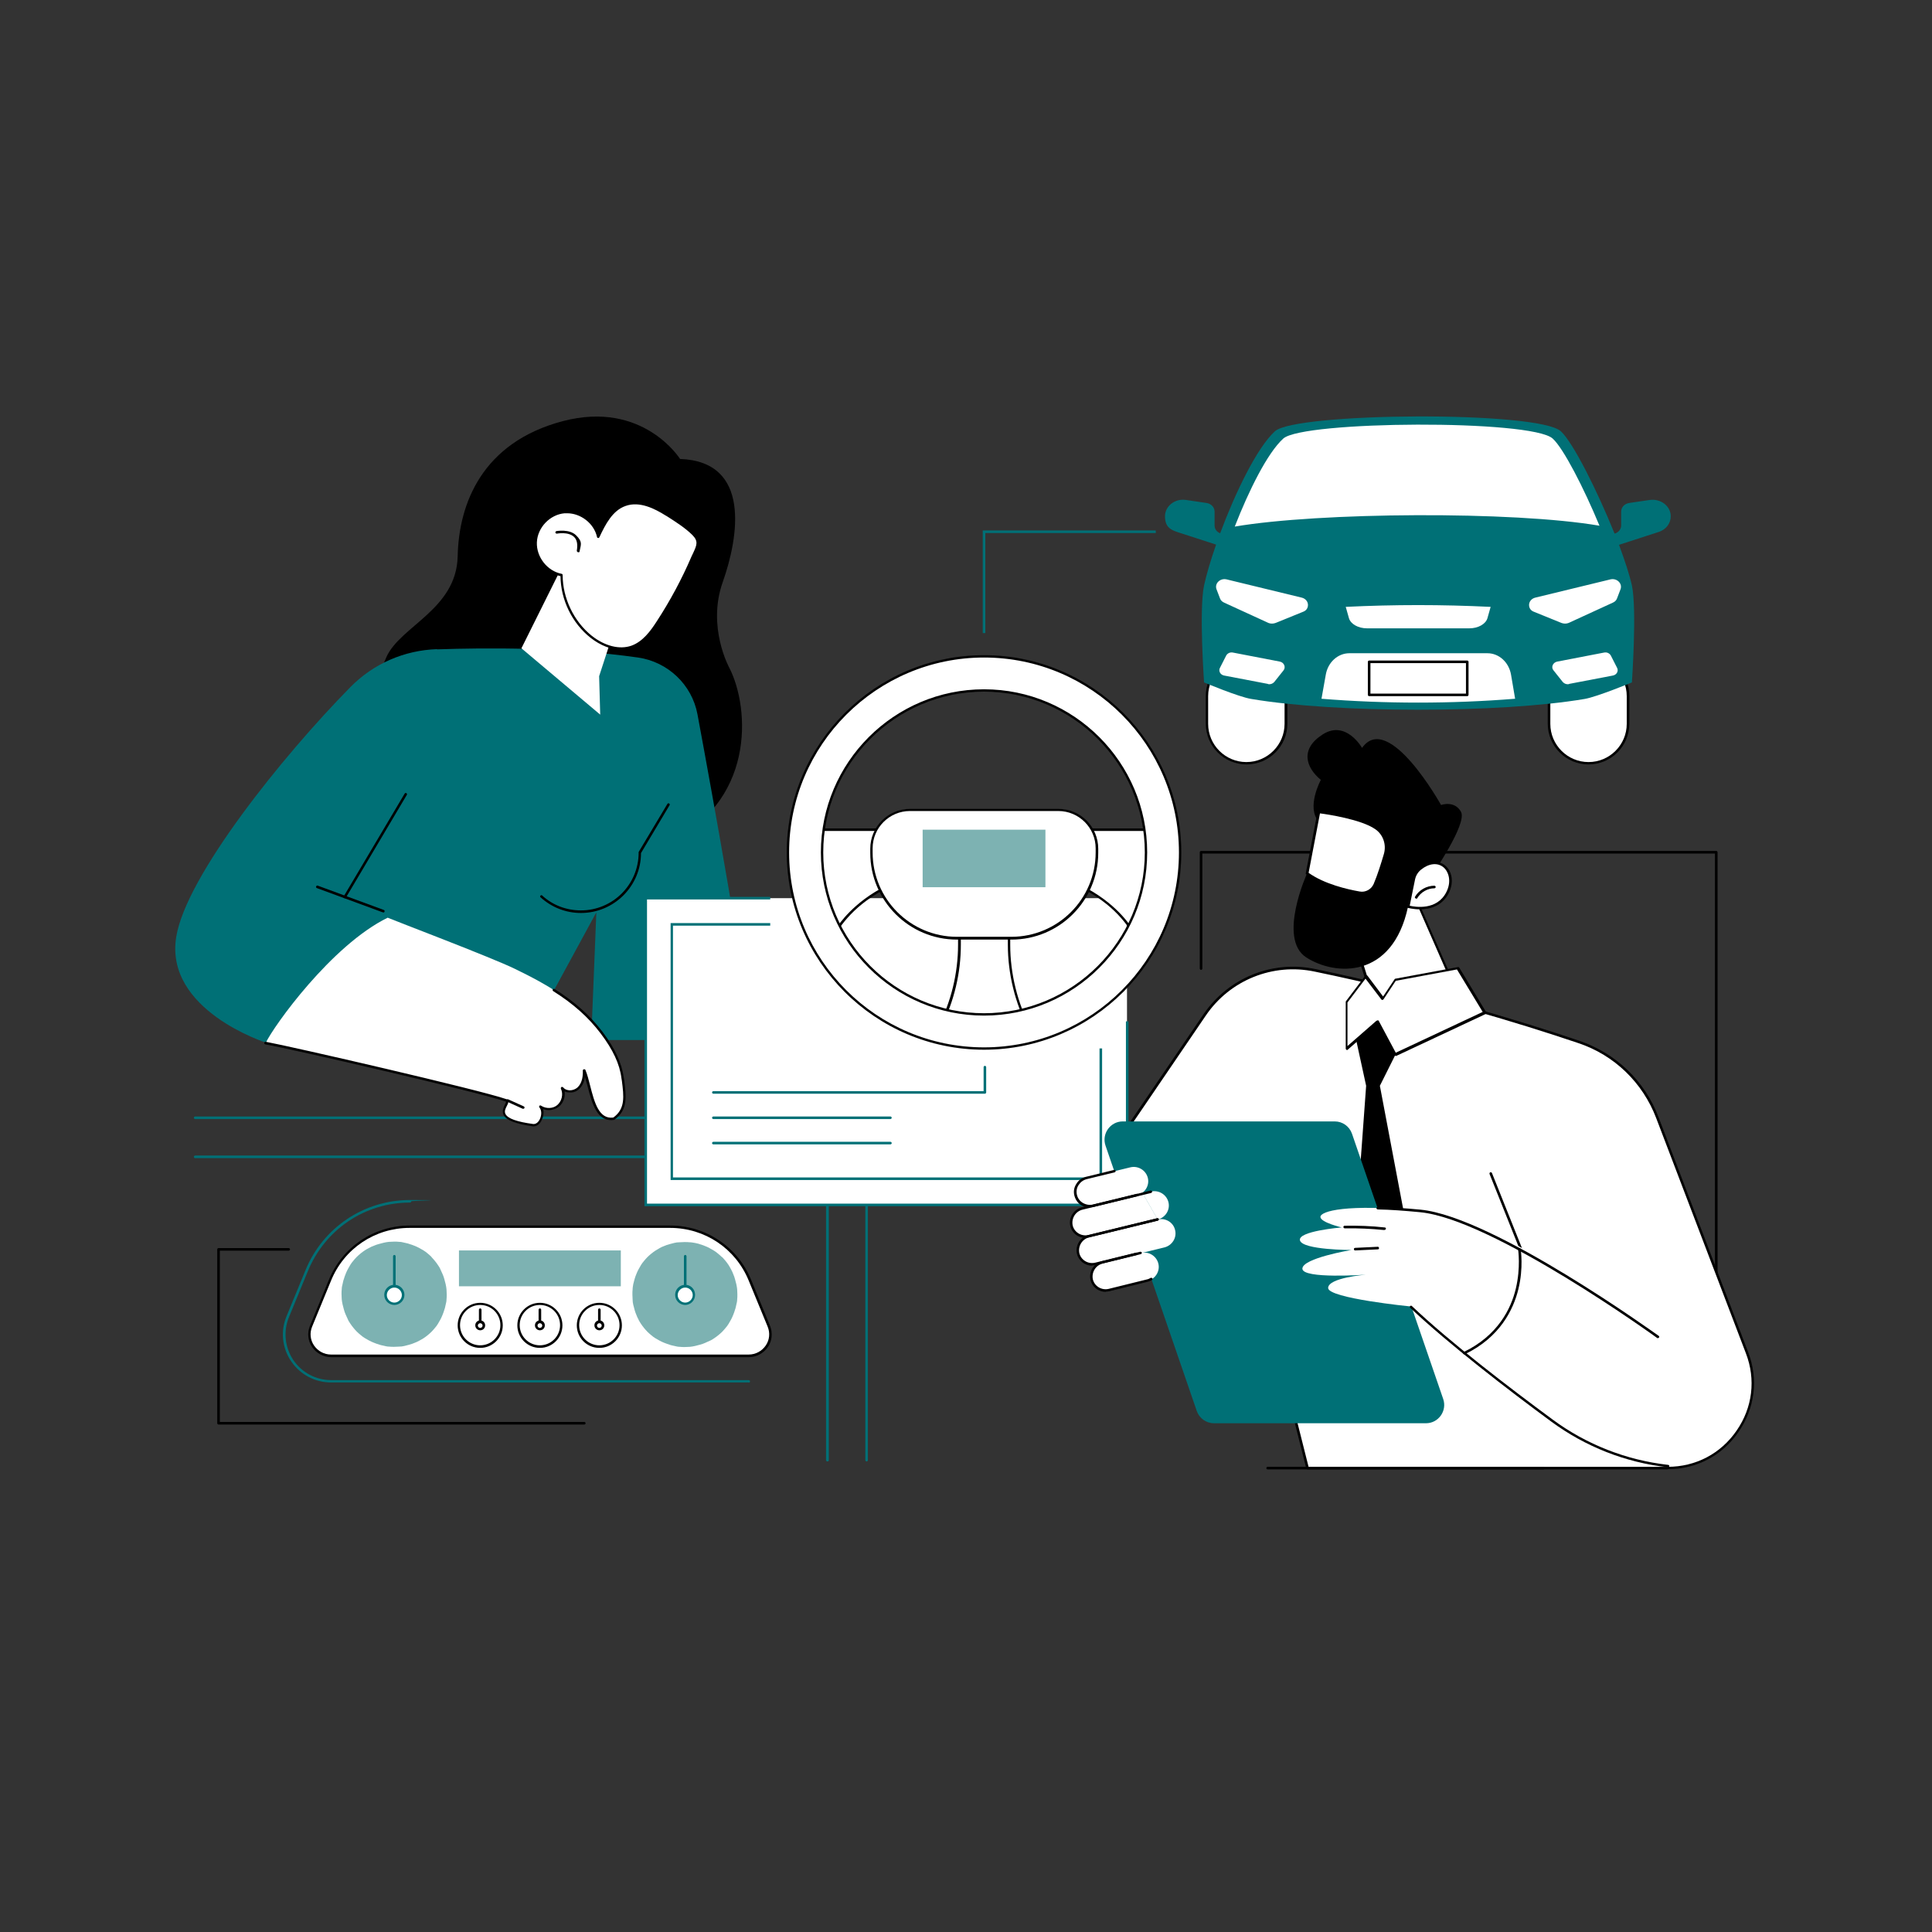 <?xml version="1.0" encoding="UTF-8"?>
<svg id="Calque_1" xmlns="http://www.w3.org/2000/svg" xmlns:xlink="http://www.w3.org/1999/xlink" version="1.1" viewBox="0 0 900 900">
  <rect x="0" y="0" width="900" height="900" fill="#333333" stroke="none"/>
  <!-- Generator: Adobe Illustrator 29.2.1, SVG Export Plug-In . SVG Version: 2.1.0 Build 116)  -->
  <defs>
    <style>
      .st0 {
        fill: none;
      }

      .st1 {
        fill: #fff;
      }

      .st2 {
        fill: #007076;
      }

      .st3 {
        fill: #7db2b2;
      }

      .st4 {
        clip-path: url(#clippath);
      }
    </style>
    <clipPath id="clippath">
      <rect class="st0" x="589.3" y="682.7" width="130.7" height="1.9"/>
    </clipPath>
  </defs>
  <path class="st1" d="M580.7,355.6h0c-10.2,0-18.4-8.2-18.4-18.4v-12.9c0-10.2,8.2-18.4,18.4-18.4h0c10.2,0,18.4,8.2,18.4,18.4v12.9c0,10.2-8.2,18.4-18.4,18.4Z"/>
  <path d="M580.7,356.1h0c-10.5,0-19-8.5-19-19v-12.9c0-10.5,8.5-19,19-19s19,8.5,19,19v12.9c0,10.5-8.5,19-19,19ZM580.7,306.5c-9.9,0-17.9,8-17.9,17.8v12.9c0,9.8,8,17.8,17.8,17.8h0c9.8,0,17.8-8,17.8-17.8v-12.9c0-9.8-8-17.8-17.8-17.8Z"/>
  <path class="st1" d="M740,355.6h0c-10.2,0-18.4-8.2-18.4-18.4v-12.9c0-10.2,8.2-18.4,18.4-18.4h0c10.2,0,18.4,8.2,18.4,18.4v12.9c0,10.2-8.2,18.4-18.4,18.4Z"/>
  <path d="M740,356.1h0c-10.5,0-19-8.5-19-19v-12.9c0-10.5,8.5-19,19-19s19,8.5,19,19v12.9c0,10.5-8.5,19-19,19ZM740,306.5c-9.9,0-17.8,8-17.8,17.8v12.9c0,9.8,8,17.8,17.8,17.8h0c9.8,0,17.8-8,17.8-17.8v-12.9c0-9.8-8-17.8-17.8-17.8Z"/>
  <path class="st2" d="M768.5,232.9l-9.5,1.4c-2.2.3-3.8,2-3.8,4v6.5c0,1.6-1.1,3.1-2.8,3.7h-.3c-8-19.8-19.3-42.4-25-47.6-10.5-9.6-123.6-8.8-133.2,0-8.4,7.7-18.5,28.7-25.5,47.5-1.6-.6-2.6-2-2.6-3.6v-6.5c0-2-1.6-3.7-3.8-4l-9.5-1.4c-5.2-.8-9.8,2.9-9.8,7.6s2.3,6.2,5.6,7.3l18.2,5.9c-2.5,7.2-4.5,13.9-5.6,19-2.4,11.1,0,45.2,0,45.2,0,0,16.2,6.8,22,7.7,39.6,6.7,115.7,6.7,155.3,0,5.8-1,22-7.7,22-7.7,0,0,2.4-34.1,0-45.2-1.1-4.9-3.3-11.6-6-18.9l18.5-6c3.4-1.1,5.6-4,5.6-7.3,0-4.7-4.6-8.3-9.8-7.6Z"/>
  <path class="st1" d="M745.1,244.9c-7.3-17.6-16.8-36.1-21.8-40.6-9.9-9-116.4-8.3-125.5,0-7.4,6.7-16.1,24.3-22.6,41,39.2-6.7,129.7-7.3,169.9-.4Z"/>
  <path class="st1" d="M615.5,325.5c29.8,2.4,60.5,2.4,90.3,0l-1.9-11.2c-1-5.8-5.6-10-11-10h-64.3c-5.4,0-10,4.2-11,10l-2,11.2Z"/>
  <path class="st1" d="M637.8,308.4h45.7v15.4h-45.7v-15.4Z"/>
  <path d="M683.5,324.3h-45.7c-.3,0-.6-.3-.6-.6v-15.4c0-.3.3-.6.6-.6h45.7c.3,0,.6.3.6.6v15.4c0,.3-.3.6-.6.6ZM638.4,323.1h44.5v-14.2h-44.5v14.2Z"/>
  <path class="st1" d="M694.3,282.7c-22.7-1.1-44.7-1.1-67.4,0l1.5,5.3c.8,2.7,4.3,4.7,8.4,4.7h47.7c4.1,0,7.6-2,8.4-4.7l1.5-5.3Z"/>
  <path class="st1" d="M590.7,318.6l-20.4-3.9c-1.8-.3-2.8-2.1-2-3.6l2.9-5.7c.6-1.1,1.9-1.7,3.2-1.4l21.8,4.2c2,.4,2.9,2.6,1.7,4.1l-4.3,5.4c-.7.8-1.8,1.2-2.9,1Z"/>
  <path class="st1" d="M607,285l-12.8,5.2c-1.1.4-2.3.4-3.3,0l-20.7-9.5c-.9-.4-1.6-1.1-1.9-2l-1.6-4.2c-1-2.7,1.7-5.3,4.7-4.6l35,8.5c1.7.4,2.9,1.8,2.9,3.4s-.9,2.7-2.3,3.2Z"/>
  <path class="st1" d="M730.9,318.6l20.4-3.9c1.8-.3,2.8-2.1,2-3.6l-2.9-5.7c-.6-1.1-1.9-1.7-3.2-1.4l-21.8,4.2c-2,.4-3,2.6-1.7,4.1l4.3,5.4c.7.8,1.8,1.2,2.9,1Z"/>
  <path class="st1" d="M714.6,285l12.8,5.2c1.1.4,2.3.4,3.3,0l20.7-9.5c.9-.4,1.6-1.1,1.9-2l1.6-4.2c1-2.7-1.7-5.3-4.7-4.6l-35,8.5c-1.7.4-2.9,1.8-2.9,3.4s.9,2.7,2.3,3.2Z"/>
  <path class="st2" d="M348.8,644h-194.6c-7.5,0-14.4-3.7-18.6-9.9-4.2-6.2-5-14.1-2.1-21l8.8-21.4c8.1-19.8,27.2-32.7,48.7-32.7s.6.3.6.6-.3.6-.6.6c-21,0-39.6,12.5-47.6,32l-8.8,21.4c-2.7,6.6-1.9,14,2,19.9,4,5.9,10.6,9.4,17.6,9.4h194.6c.3,0,.6.3.6.6s-.3.6-.6.6Z"/>
  <path class="st1" d="M358.1,617.8l-8.8-21.4c-6.2-15.1-20.9-25-37.2-25h-121.3c-16.3,0-31,9.9-37.2,25l-8.8,21.4c-2.7,6.6,2.1,13.8,9.3,13.8h194.6c7.1,0,12-7.2,9.3-13.8Z"/>
  <path d="M348.8,632.2h-194.6c-3.5,0-6.8-1.8-8.8-4.7s-2.4-6.7-1-9.9l8.8-21.4c6.3-15.4,21.1-25.3,37.7-25.3h121.3c16.6,0,31.4,9.9,37.7,25.3l8.8,21.4c1.3,3.3,1,7-1,9.9s-5.3,4.7-8.8,4.7ZM190.8,572c-16.1,0-30.5,9.6-36.6,24.6l-8.8,21.4c-1.2,2.9-.9,6.2.9,8.8,1.8,2.6,4.7,4.2,7.9,4.2h194.6c3.2,0,6.1-1.6,7.9-4.2,1.8-2.6,2.1-5.9.9-8.8l-8.8-21.4c-6.1-15-20.5-24.6-36.6-24.6h-121.3Z"/>
  <path class="st3" d="M336.4,585.6c.6.6,1.1,1.2,1.6,1.8.5.6,1,1.3,1.4,1.9.4.7.8,1.3,1.2,2.1.4.7.7,1.4,1,2.2.3.7.6,1.5.8,2.3.2.8.4,1.5.6,2.3.2.8.3,1.6.4,2.4,0,.8.1,1.6.1,2.4s0,1.6-.1,2.4c0,.8-.2,1.6-.4,2.4-.2.8-.3,1.6-.6,2.3-.2.8-.5,1.5-.8,2.3-.3.7-.6,1.5-1,2.2-.4.7-.8,1.4-1.2,2.1s-.9,1.3-1.4,1.9c-.5.6-1,1.2-1.6,1.8s-1.2,1.1-1.8,1.6c-.6.5-1.3,1-1.9,1.4s-1.3.9-2.1,1.2-1.4.7-2.2,1c-.7.3-1.5.6-2.3.8-.8.2-1.5.4-2.3.6-.8.2-1.6.3-2.4.4-.8,0-1.6.1-2.4.1s-1.6,0-2.4-.1c-.8,0-1.6-.2-2.4-.4s-1.6-.3-2.3-.6c-.8-.2-1.5-.5-2.3-.8-.7-.3-1.5-.6-2.2-1-.7-.4-1.4-.8-2.1-1.2-.7-.4-1.3-.9-1.9-1.4-.6-.5-1.2-1-1.8-1.6s-1.1-1.2-1.6-1.8c-.5-.6-1-1.3-1.4-1.9-.4-.7-.9-1.3-1.2-2.1-.4-.7-.7-1.4-1-2.2-.3-.7-.6-1.5-.8-2.3-.2-.8-.4-1.5-.6-2.3-.2-.8-.3-1.6-.3-2.4,0-.8-.1-1.6-.1-2.4s0-1.6.1-2.4c0-.8.2-1.6.3-2.4.2-.8.4-1.6.6-2.3.2-.8.5-1.5.8-2.3.3-.7.6-1.5,1-2.2s.8-1.4,1.2-2.1c.4-.7.9-1.3,1.4-1.9.5-.6,1-1.2,1.6-1.8s1.2-1.1,1.8-1.6c.6-.5,1.3-1,1.9-1.4.7-.4,1.3-.8,2-1.2.7-.4,1.4-.7,2.2-1,.7-.3,1.5-.6,2.3-.8.8-.2,1.5-.4,2.3-.6s1.6-.3,2.4-.3c.8,0,1.6-.1,2.4-.1s1.6,0,2.4.1c.8,0,1.6.2,2.4.3.8.2,1.6.3,2.3.6.8.2,1.5.5,2.3.8s1.5.6,2.2,1c.7.4,1.4.8,2.1,1.2.7.4,1.3.9,1.9,1.4.6.5,1.2,1,1.8,1.6Z"/>
  <path class="st2" d="M319.2,603.5c-.3,0-.6-.3-.6-.6v-17.7c0-.3.3-.6.6-.6s.6.3.6.6v17.7c0,.3-.3.6-.6.6Z"/>
  <path class="st1" d="M322.1,600.4c.4.4.7.8.9,1.3.2.5.3,1,.3,1.5s-.1,1.1-.3,1.5c-.2.5-.5.9-.9,1.3-.4.4-.8.7-1.3.9-.5.2-1,.3-1.6.3s-1.1-.1-1.5-.3c-.5-.2-.9-.5-1.3-.9-.4-.4-.7-.8-.9-1.3-.2-.5-.3-1-.3-1.5s.1-1.1.3-1.5c.2-.5.5-.9.9-1.3.4-.4.8-.7,1.3-.9s1-.3,1.5-.3,1.1.1,1.6.3.9.5,1.3.9Z"/>
  <path class="st2" d="M319.2,607.9c-2.6,0-4.7-2.1-4.7-4.7s2.1-4.7,4.7-4.7,4.6,2.1,4.6,4.7-2.1,4.7-4.6,4.7ZM319.2,599.8c-1.9,0-3.5,1.6-3.5,3.5s1.6,3.5,3.5,3.5,3.5-1.6,3.5-3.5-1.6-3.5-3.5-3.5Z"/>
  <path class="st3" d="M201,585.6c.6.6,1.1,1.2,1.6,1.8.5.6,1,1.3,1.4,1.9s.9,1.3,1.2,2.1.7,1.4,1,2.2c.3.7.6,1.5.8,2.3.2.8.4,1.5.6,2.3.2.8.3,1.6.4,2.4,0,.8.1,1.6.1,2.4s0,1.6-.1,2.4c0,.8-.2,1.6-.4,2.4-.2.8-.3,1.6-.6,2.3-.2.8-.5,1.5-.8,2.3-.3.7-.6,1.5-1,2.2s-.8,1.4-1.2,2.1c-.4.7-.9,1.3-1.4,1.9-.5.6-1,1.2-1.6,1.8s-1.2,1.1-1.8,1.6-1.3,1-1.9,1.4c-.7.4-1.3.8-2.1,1.2-.7.4-1.4.7-2.2,1-.7.3-1.5.6-2.3.8-.8.2-1.5.4-2.3.6s-1.6.3-2.4.3c-.8,0-1.6.1-2.4.1s-1.6,0-2.4-.1c-.8,0-1.6-.2-2.4-.4-.8-.2-1.6-.3-2.3-.6-.8-.2-1.5-.5-2.3-.8-.7-.3-1.5-.6-2.2-1-.7-.4-1.4-.8-2.1-1.2s-1.3-.9-1.9-1.4c-.6-.5-1.2-1-1.8-1.6s-1.1-1.2-1.6-1.8c-.5-.6-1-1.3-1.4-1.9s-.9-1.3-1.2-2.1-.7-1.4-1-2.2c-.3-.7-.6-1.5-.8-2.3-.2-.8-.4-1.5-.6-2.3-.2-.8-.3-1.6-.4-2.4,0-.8-.1-1.6-.1-2.4s0-1.6.1-2.4c0-.8.2-1.6.4-2.4.2-.8.3-1.6.6-2.3.2-.8.5-1.5.8-2.3.3-.7.6-1.5,1-2.2s.8-1.4,1.2-2.1.9-1.3,1.4-1.9c.5-.6,1-1.2,1.6-1.8s1.2-1.1,1.8-1.6c.6-.5,1.3-1,1.9-1.4s1.3-.8,2.1-1.2c.7-.4,1.4-.7,2.2-1,.7-.3,1.5-.6,2.3-.8.8-.2,1.5-.4,2.3-.6.8-.2,1.6-.3,2.4-.4.8,0,1.6-.1,2.4-.1s1.6,0,2.4.1c.8,0,1.6.2,2.4.4.8.2,1.6.3,2.3.6.8.2,1.5.5,2.3.8.7.3,1.5.6,2.2,1s1.4.8,2.1,1.2c.7.4,1.3.9,1.9,1.4.6.5,1.2,1,1.8,1.6Z"/>
  <path class="st2" d="M183.7,603.5c-.3,0-.6-.3-.6-.6v-17.7c0-.3.3-.6.6-.6s.6.3.6.6v17.7c0,.3-.3.6-.6.6Z"/>
  <path class="st1" d="M187.5,601.8c.2.5.3,1,.3,1.5s0,1.1-.3,1.5c-.2.5-.5.9-.9,1.3-.4.4-.8.7-1.3.9-.5.2-1,.3-1.6.3s-1.1-.1-1.5-.3-.9-.5-1.3-.9c-.4-.4-.7-.8-.9-1.3-.2-.5-.3-1-.3-1.5s.1-1.1.3-1.5c.2-.5.5-.9.9-1.3.4-.4.8-.7,1.3-.9s1-.3,1.5-.3,1.1.1,1.6.3c.5.2.9.5,1.3.9.4.4.7.8.9,1.3Z"/>
  <path class="st2" d="M183.7,607.9c-2.6,0-4.7-2.1-4.7-4.7s2.1-4.7,4.7-4.7,4.7,2.1,4.7,4.7-2.1,4.7-4.7,4.7ZM183.7,599.8c-1.9,0-3.5,1.6-3.5,3.5s1.6,3.5,3.5,3.5,3.5-1.6,3.5-3.5-1.6-3.5-3.5-3.5Z"/>
  <path class="st1" d="M282.1,607.8c.6.2,1.2.4,1.8.7.6.3,1.1.7,1.6,1.1.5.4,1,.9,1.4,1.4.4.5.8,1,1.1,1.6.3.6.6,1.2.8,1.8.2.6.3,1.3.4,1.9s0,1.3,0,1.9-.2,1.3-.4,1.9c-.2.6-.4,1.2-.7,1.8-.3.6-.7,1.1-1.1,1.6-.4.5-.9,1-1.4,1.4-.5.4-1,.8-1.6,1.1-.6.3-1.2.6-1.8.8-.6.2-1.3.3-1.9.4s-1.3,0-1.9,0-1.3-.2-1.9-.4c-.6-.2-1.2-.4-1.8-.7-.6-.3-1.1-.7-1.6-1.1-.5-.4-1-.9-1.4-1.4-.4-.5-.8-1-1.1-1.6-.3-.6-.6-1.2-.7-1.8-.2-.6-.3-1.3-.4-1.9,0-.7,0-1.3,0-1.9,0-.7.2-1.3.4-1.9.2-.6.4-1.2.8-1.8.3-.6.7-1.1,1.1-1.6.4-.5.9-1,1.4-1.4.5-.4,1-.8,1.6-1.1.6-.3,1.2-.6,1.8-.8.6-.2,1.3-.3,1.9-.4s1.3,0,1.9,0,1.3.2,1.9.4Z"/>
  <path d="M279.2,627.9c-5.8,0-10.5-4.7-10.5-10.5s4.7-10.5,10.5-10.5,10.5,4.7,10.5,10.5c0,5.8-4.7,10.5-10.5,10.5ZM279.2,607.9c-5.2,0-9.4,4.2-9.4,9.4s4.2,9.4,9.4,9.4,9.4-4.2,9.4-9.4-4.2-9.4-9.4-9.4Z"/>
  <path d="M279.2,617.9c-.3,0-.6-.3-.6-.6v-7.2c0-.3.3-.6.6-.6s.6.3.6.6v7.2c0,.3-.3.6-.6.6Z"/>
  <path class="st1" d="M280.9,617.5c0,.9-.8,1.7-1.7,1.7s-1.7-.8-1.7-1.7.8-1.7,1.7-1.7c.9,0,1.7.8,1.7,1.7Z"/>
  <path d="M279.2,619.7c-1.2,0-2.3-1-2.3-2.3s1-2.3,2.3-2.3,2.3,1,2.3,2.3-1,2.3-2.3,2.3ZM279.2,616.4c-.6,0-1.1.5-1.1,1.1s.5,1.1,1.1,1.1,1.1-.5,1.1-1.1-.5-1.1-1.1-1.1Z"/>
  <path class="st1" d="M225.3,607.5c.6.1,1.3.3,1.9.5.6.2,1.2.5,1.8.9s1.1.7,1.6,1.2c.5.4.9.9,1.3,1.5.4.5.7,1.1,1,1.7s.5,1.2.6,1.8c.2.6.2,1.3.3,1.9,0,.7,0,1.3-.1,1.9s-.3,1.3-.5,1.9c-.2.6-.5,1.2-.9,1.8s-.7,1.1-1.2,1.5c-.4.5-.9.9-1.5,1.3-.5.4-1.1.7-1.7,1s-1.2.5-1.8.6c-.6.2-1.3.2-1.9.3-.7,0-1.3,0-1.9-.1s-1.3-.3-1.9-.5c-.6-.2-1.2-.5-1.8-.9-.6-.3-1.1-.7-1.5-1.2-.5-.4-.9-.9-1.3-1.5-.4-.5-.7-1.1-1-1.7s-.5-1.2-.6-1.8-.2-1.3-.3-1.9c0-.7,0-1.3.1-1.9s.3-1.3.5-1.9c.2-.6.5-1.2.9-1.8.3-.6.7-1.1,1.2-1.5.4-.5.9-.9,1.5-1.3.5-.4,1.1-.7,1.7-1s1.2-.5,1.8-.6,1.3-.2,1.9-.3c.7,0,1.3,0,1.9.1Z"/>
  <path d="M223.7,627.9c-5.8,0-10.5-4.7-10.5-10.5s4.7-10.5,10.5-10.5,10.5,4.7,10.5,10.5-4.7,10.5-10.5,10.5ZM223.7,607.9c-5.2,0-9.4,4.2-9.4,9.4s4.2,9.4,9.4,9.4,9.4-4.2,9.4-9.4-4.2-9.4-9.4-9.4Z"/>
  <path d="M223.7,617.9c-.3,0-.6-.3-.6-.6v-7.2c0-.3.3-.6.6-.6s.6.3.6.6v7.2c0,.3-.3.6-.6.6Z"/>
  <path class="st1" d="M225.4,617.5c0,.2,0,.4-.1.6,0,.2-.2.4-.4.5-.2.2-.3.3-.5.4-.2,0-.4.1-.6.1s-.4,0-.6-.1c-.2,0-.4-.2-.5-.4-.2-.2-.3-.3-.4-.5s-.1-.4-.1-.6,0-.4.1-.6.2-.4.4-.5.3-.3.5-.4.4-.1.6-.1.4,0,.6.1.4.2.5.4.3.3.4.5c0,.2.1.4.1.6Z"/>
  <path d="M223.7,619.7c-1.2,0-2.3-1-2.3-2.3s1-2.3,2.3-2.3,2.3,1,2.3,2.3-1,2.3-2.3,2.3ZM223.7,616.4c-.6,0-1.1.5-1.1,1.1s.5,1.1,1.1,1.1,1.1-.5,1.1-1.1c0-.6-.5-1.1-1.1-1.1Z"/>
  <path class="st1" d="M253.1,607.5c.6.1,1.3.3,1.9.5s1.2.5,1.8.9c.6.3,1.1.7,1.6,1.2.5.4.9.9,1.3,1.5.4.5.7,1.1,1,1.7s.5,1.2.6,1.8c.1.6.2,1.3.3,1.9,0,.7,0,1.3-.1,1.9-.1.6-.3,1.3-.5,1.9-.2.6-.5,1.2-.9,1.8-.3.6-.7,1.1-1.2,1.6-.4.5-.9.9-1.5,1.3-.5.4-1.1.7-1.7,1s-1.2.5-1.8.6-1.3.2-1.9.3c-.7,0-1.3,0-1.9-.1-.6-.1-1.3-.3-1.9-.5-.6-.2-1.2-.5-1.8-.9-.6-.3-1.1-.7-1.5-1.2-.5-.4-.9-.9-1.3-1.5-.4-.5-.7-1.1-1-1.7s-.5-1.2-.6-1.8-.2-1.3-.3-1.9c0-.7,0-1.3.1-1.9.1-.6.3-1.3.5-1.9.2-.6.5-1.2.9-1.8.3-.6.7-1.1,1.2-1.6.4-.5.9-.9,1.5-1.3.5-.4,1.1-.7,1.7-1,.6-.3,1.2-.5,1.8-.6.6-.1,1.3-.2,1.9-.3.7,0,1.3,0,1.9.1Z"/>
  <path d="M251.5,627.9c-5.8,0-10.5-4.7-10.5-10.5s4.7-10.5,10.5-10.5,10.5,4.7,10.5,10.5-4.7,10.5-10.5,10.5ZM251.5,607.9c-5.2,0-9.4,4.2-9.4,9.4s4.2,9.4,9.4,9.4,9.4-4.2,9.4-9.4-4.2-9.4-9.4-9.4Z"/>
  <path d="M251.5,617.9c-.3,0-.6-.3-.6-.6v-7.2c0-.3.3-.6.6-.6s.6.3.6.6v7.2c0,.3-.3.6-.6.6Z"/>
  <path class="st1" d="M253.1,617.5c0,.2,0,.4-.1.6s-.2.4-.4.5c-.2.2-.3.3-.5.4-.2,0-.4.1-.6.1s-.4,0-.6-.1c-.2,0-.4-.2-.5-.4-.2-.2-.3-.3-.4-.5,0-.2-.1-.4-.1-.6s0-.4.1-.6c0-.2.2-.4.4-.5s.3-.3.5-.4.4-.1.6-.1.4,0,.6.1c.2,0,.4.2.5.4s.3.3.4.5.1.4.1.6Z"/>
  <path d="M251.5,619.7c-1.2,0-2.3-1-2.3-2.3s1-2.3,2.3-2.3,2.3,1,2.3,2.3-1,2.3-2.3,2.3ZM251.5,616.4c-.6,0-1.1.5-1.1,1.1s.5,1.1,1.1,1.1,1.1-.5,1.1-1.1-.5-1.1-1.1-1.1Z"/>
  <path class="st3" d="M213.8,582.5h75.4v16.7h-75.4v-16.7Z"/>
  <path class="st2" d="M403.7,680.8c-.3,0-.6-.3-.6-.6v-158.9H90.9c-.3,0-.6-.3-.6-.6s.3-.6.6-.6h312.8c.3,0,.6.3.6.6v159.5c0,.3-.3.6-.6.6Z"/>
  <path class="st2" d="M385.4,680.8c-.3,0-.6-.3-.6-.6v-140.7H90.9c-.3,0-.6-.3-.6-.6s.3-.6.6-.6h294.6c.3,0,.6.3.6.6v141.3c0,.3-.2.6-.6.6Z"/>
  <path d="M272.2,663.6H101.8c-.3,0-.6-.3-.6-.6v-81c0-.3.3-.6.6-.6h32.7c.3,0,.6.3.6.6s-.3.6-.6.6h-32.1v79.8h169.8c.3,0,.6.3.6.6s-.3.6-.6.6Z"/>
  <path d="M339.8,311.2s-10.6-19.1-3.1-40.1c7.4-21,13.3-56.1-19.9-57.3,0,0-17.2-27.5-54.7-17.6-37.4,9.9-48.4,38.3-48.9,63-.6,24.7-26.7,32.4-33.2,46.9-6.5,14.5-13.7,41,4.8,62.8,18.5,21.8,82.2,43.9,124.7,24.6,42.5-19.2,39.9-63.4,30.3-82.3Z"/>
  <path class="st2" d="M203.5,302.5c23.1-.8,60-1,93.7,3.8,13.9,2,25.1,12.6,27.7,26.4,7.4,39.7,22.4,123.3,25.3,151.8h-74.8l2.4-59.5-32.6,60-121.3.7s-47.4-15.1-41.8-49.3c4.6-28.3,49.5-84.2,81.1-116.3,10.7-10.9,25.1-17.2,40.4-17.7Z"/>
  <path class="st1" d="M262.8,262l-19.9,40,36.7,30.9-.5-17.9,9.6-29.5-25.9-23.6Z"/>
  <path d="M270.6,425.3c-7,0-13.6-2.6-18.8-7.3-.2-.2-.3-.6,0-.8s.6-.3.8,0c4.9,4.5,11.3,6.9,18,6.9,14.8,0,26.9-12,26.9-26.9s0-.2,0-.3l13.4-22.4c.2-.3.5-.4.8-.2.3.2.4.5.2.8l-13.3,22.3c0,15.4-12.6,27.9-28,27.9Z"/>
  <path class="st1" d="M290.2,502.2c-1-7.8-5-14.9-9.8-21.1-10.6-13.9-24.9-22.2-40.6-29.8-11.1-5.4-56.5-22.6-59.2-23.8-26.2,12.8-53.2,50.6-56.8,58.3,11.7,2.1,98.9,22.2,112,26.7,3.4,1.2-10.3,8.4,12.6,11.6,3.6.5,5.9-5.7,3.6-8.6,2.5,1.7,6.1,1.5,8.3-.5,2.3-2,3-5.5,1.7-8.2,1.8,2.3,5.7,2,7.7,0,2.1-2.1,2.6-5.2,2.4-8.1,3.3,8.2,4,24,13.8,22.6,6.5-4.6,5.2-11.2,4.2-19Z"/>
  <path d="M248.8,524.7c-.2,0-.3,0-.5,0-7.9-1.1-12.4-2.8-13.7-5.3-.9-1.8,0-3.6.6-4.8.2-.5.6-1.2.5-1.4,0,0,0,0-.2-.1-12.8-4.4-99.8-24.5-111.9-26.6-.3,0-.5-.4-.5-.7,0-.3.4-.5.7-.5,12,2.2,99.3,22.3,112,26.7.5.2.8.4.9.8.3.7-.1,1.4-.6,2.4-.6,1.2-1.3,2.5-.6,3.8,1.1,2.1,5.4,3.6,12.8,4.6,1.6.2,2.6-1.2,3-1.9.9-1.6,1.3-4.2,0-5.8-.2-.2-.2-.6,0-.8.2-.2.5-.2.8,0,2.3,1.5,5.6,1.4,7.6-.4s2.8-5,1.6-7.5c-.1-.3,0-.6.2-.8.3-.2.6,0,.8.1.6.8,1.6,1.3,2.8,1.4,1.5.1,3.1-.5,4.1-1.5,2.1-2.1,2.4-5.4,2.3-7.7,0-.3.2-.5.5-.6.3,0,.6,0,.7.3.9,2.1,1.5,4.6,2.2,7.3,2,7.8,4.1,15.8,10.8,14.9,5.7-4.1,4.9-9.9,4-17.1l-.2-1.2c-.8-6.6-4-13.4-9.7-20.9s-12.7-13.8-22.1-19.7c-.3-.2-.3-.5-.2-.8.2-.3.5-.3.8-.2,9.5,6,16.6,12.4,22.4,20,5.8,7.7,9,14.7,9.9,21.4l.2,1.2c.9,7.4,1.8,13.8-4.6,18.3,0,0-.2,0-.3.1-7.8,1.1-10.2-7.9-12.2-15.8-.4-1.5-.8-2.9-1.2-4.2-.3,1.9-1,3.9-2.5,5.4s-3.2,2-5,1.8c-.8,0-1.4-.2-2-.5.4,2.5-.5,5.3-2.5,7-2,1.7-5,2.2-7.5,1.3.5,1.8,0,3.9-.8,5.4-.9,1.7-2.2,2.6-3.7,2.6Z"/>
  <path d="M243.7,516.5c0,0-.2,0-.2,0l-7.3-3.3c-.3-.1-.4-.5-.3-.8.1-.3.5-.4.8-.3l7.3,3.3c.3.1.4.5.3.8-.1.2-.3.3-.5.3Z"/>
  <path d="M178.5,425c0,0-.1,0-.2,0l-30.7-11.3c-.3-.1-.5-.5-.3-.8.1-.3.5-.5.8-.3l30.7,11.3c.3.1.5.5.3.8,0,.2-.3.4-.5.4Z"/>
  <path d="M160.6,418.4c-.1,0-.2,0-.3,0-.3-.2-.4-.5-.2-.8l28.4-47.9c.2-.3.5-.4.8-.2.3.2.4.5.2.8l-28.4,47.9c-.1.2-.3.3-.5.3Z"/>
  <path class="st1" d="M306.5,289.7c-3.1,4.7-6.8,9.6-12.1,11.5-6.4,2.3-13.6-.5-19-4.7-8.6-6.8-13.9-17.7-13.8-28.7-6.9-1.3-12.3-8.2-12-15.3.3-7,6.4-13.4,13.4-14,7-.6,14.1,4.5,15.8,11.3,2.8-6.1,6.2-12.7,12.5-15,6.4-2.3,13.3.9,19.1,4.5,4.3,2.7,9.1,5.6,12.7,9.2,3.7,3.8,1.8,6-.2,10.7-4.5,10.5-10,20.7-16.2,30.3Z"/>
  <path d="M289.5,302.7c-4.7,0-9.8-2-14.4-5.6-8.6-6.8-13.9-17.7-14-28.7-7-1.6-12.3-8.6-12-15.8.4-7.4,6.6-13.9,14-14.6,6.8-.6,13.6,3.9,15.9,10.3,2.8-6,6.2-11.8,12.2-13.9,7.1-2.5,14.6,1.4,19.6,4.6l.7.4c4,2.5,8.6,5.4,12.1,8.9,3.5,3.5,2.3,6,.7,9.5-.3.6-.6,1.2-.8,1.9-4.5,10.6-10,20.8-16.3,30.4-3,4.6-6.8,9.8-12.4,11.8-1.6.5-3.3.8-5.1.8ZM264.2,239.1c-.4,0-.8,0-1.2,0-6.8.6-12.6,6.6-12.9,13.5-.3,6.8,4.8,13.4,11.5,14.7.3,0,.5.3.5.6,0,10.7,5.2,21.6,13.6,28.3,6.1,4.8,12.9,6.5,18.4,4.6,5.3-1.9,8.9-6.8,11.8-11.3,6.2-9.5,11.7-19.7,16.2-30.2.3-.7.6-1.3.9-1.9,1.6-3.5,2.4-5.3-.5-8.2-3.3-3.3-7.9-6.2-11.8-8.7l-.7-.4c-4.8-3-12-6.8-18.6-4.4-6,2.1-9.3,8.4-12.2,14.6-.1.2-.3.4-.6.3-.2,0-.5-.2-.5-.5-1.4-6.3-7.6-11-13.9-11Z"/>
  <path d="M269.3,257.2h-.1c-.3,0-.5-.4-.5-.7.5-2.9.1-5-1.2-6.3-2.7-2.7-8.1-1.6-8.1-1.6-.3,0-.6-.2-.7-.5,0-.3.2-.6.5-.7.2,0,6.1-1.1,9.2,2s2.2,4.2,1.6,7.4c0,.3-.2.5-.5.5Z"/>
  <path class="st1" d="M300.8,418.4h224.2v142.9h-224.2v-142.9Z"/>
  <path class="st2" d="M525.6,561.9h-225.4v-144.1h58.6v1.2h-57.4v141.7h223.1v-84.9h1.2v86.1Z"/>
  <path class="st2" d="M513.4,549.7h-201v-119.7h46.4v1.2h-45.3v117.3h198.7v-60.1h1.2v61.3Z"/>
  <path class="st2" d="M458.7,509.5h-126.4c-.3,0-.6-.3-.6-.6s.3-.6.6-.6h125.9v-11.2c0-.3.3-.6.6-.6s.6.3.6.6v11.8c0,.3-.3.6-.6.6Z"/>
  <path class="st2" d="M414.8,521.3h-82.5c-.3,0-.6-.3-.6-.6s.3-.6.6-.6h82.5c.3,0,.6.3.6.6s-.3.6-.6.6Z"/>
  <path class="st2" d="M414.8,533.1h-82.5c-.3,0-.6-.3-.6-.6s.3-.6.6-.6h82.5c.3,0,.6.3.6.6s-.3.6-.6.6Z"/>
  <path d="M799.5,621c-.3,0-.6-.3-.6-.6v-222.8h-238.8v53.6c0,.3-.3.6-.6.6s-.6-.3-.6-.6v-54.2c0-.3.3-.6.6-.6h240c.3,0,.6.3.6.6v223.4c0,.3-.3.6-.6.6Z"/>
  <path class="st1" d="M813.9,630.3l-41.8-109.6c-6.4-16.6-19.8-29.6-36.6-35.3-26.5-8.9-70.5-22.5-122.9-33.4-19.7-4.1-40,4.1-51.4,20.8l-39,57.2c1,2.7,1.9,5.5,2.9,8.2,5,14,10,28,15.2,41.9,2.6,7,5.2,14,8.1,20.8,2.5,5.9,5.3,11.7,8.1,17.5,0,.2.2.4.3.6,10-9.8,19.4-21.9,26.7-36.7l25.6,101.6h167.9c27.7,0,46.8-27.7,37-53.6Z"/>
  <path d="M777,684.5h-167.9c-.3,0-.5-.2-.6-.5l-25.2-100.1c-6.6,13-15.4,24.9-26.1,35.4-.1.1-.3.2-.5.2s-.3-.2-.4-.3l-.3-.6c-2.5-5.1-5.4-11.2-8.1-17.5-2.4-5.6-4.6-11.5-6.7-17.2-.5-1.2-.9-2.5-1.4-3.7-4.6-12.1-9.4-25.4-15.2-41.9-.6-1.8-1.3-3.7-1.9-5.5l-1-2.7c0-.2,0-.4,0-.5l39-57.2c11.6-16.9,32-25.2,51.9-21,51.8,10.8,95.5,24.1,123,33.4,17.1,5.8,30.6,18.7,37,35.6l41.8,109.6c4.8,12.5,3.1,26-4.5,37-7.6,11.1-19.6,17.4-33,17.4ZM609.5,683.3h167.4c13,0,24.7-6.1,32.1-16.9,7.4-10.7,9-23.8,4.3-36l-41.8-109.6c-6.3-16.5-19.5-29.3-36.3-34.9-27.5-9.3-71.1-22.6-122.8-33.3-19.5-4.1-39.5,4-50.7,20.5l-38.8,57,.9,2.4c.6,1.8,1.3,3.7,1.9,5.5,5.8,16.4,10.6,29.7,15.2,41.8.5,1.2.9,2.5,1.4,3.7,2.1,5.7,4.3,11.5,6.7,17.1,2.7,6.2,5.5,12.2,8,17.3,10.7-10.6,19.5-22.7,26-35.9.1-.2.3-.3.6-.3.2,0,.5.2.5.5l25.5,101.2Z"/>
  <path d="M712.9,593.6c-.2,0-.5-.1-.5-.4l-18.5-46.3c-.1-.3,0-.6.3-.8.3-.1.6,0,.8.3l18.5,46.3c.1.3,0,.6-.3.8-.1,0-.2,0-.2,0Z"/>
  <path d="M629.5,600.4l6.9-94.6-4.6-21.1,10.1-12.2,8.2,18.7-7.3,14.6,17.9,94.6h-31.1Z"/>
  <path class="st2" d="M565.5,663h98.8c5.8,0,9.9-5.8,8-11.3l-42.5-123.6c-1.2-3.4-4.4-5.7-8-5.7h-98.8c-5.8,0-9.9,5.8-8,11.3l42.5,123.6c1.2,3.4,4.4,5.7,8,5.7Z"/>
  <path class="st1" d="M625.1,571.8s-9.9-2.3-10-4.9c0-2.7,12.1-6.2,46.4-2.9,29.5,2.9,60.8,25.4,69,31.7.5,5.1,1.1,10.2,1.6,15.4,1.4,14.3,2.4,28.8,2,43.2-.1,4.7-.4,9.5-.8,14.2-3.6-2.1-7.2-4.4-10.6-6.9-21-15.4-48.1-36.3-65.6-53,0,0-38.4-3.8-38.4-8.6s17.5-6.2,17.5-6.2c0,0-29.5,2.1-29.5-2.8,0-4.9,22.8-8.7,22.8-8.7,0,0-22.5,0-23.9-4.4-1.4-4.4,19.3-6.1,19.3-6.1Z"/>
  <path d="M772.3,623.4c-.1,0-.2,0-.3-.1-.8-.6-76.6-55.3-110.4-58.6-7.3-.7-13.9-1.2-19.8-1.3-.3,0-.6-.3-.6-.6,0-.3.3-.6.6-.6,5.9.2,12.6.6,19.9,1.3,34.2,3.3,110.2,58.3,111,58.8.3.2.3.6.1.8-.1.2-.3.2-.5.2Z"/>
  <path d="M776.9,683.5h0c-19.7-2.2-38.4-9.6-54.3-21.3-20.1-14.8-47.8-36.1-65.7-53-.2-.2-.2-.6,0-.8.2-.2.6-.2.8,0,17.8,16.9,45.5,38.1,65.6,52.9,15.7,11.6,34.3,18.9,53.8,21.1.3,0,.6.3.5.6,0,.3-.3.5-.6.5Z"/>
  <path d="M631.3,582.5c-.3,0-.6-.2-.6-.6,0-.3.2-.6.6-.6l10.5-.5c.3,0,.6.2.6.6s-.2.6-.6.6l-10.5.5h0Z"/>
  <path d="M644.9,573h0c-6.1-.6-12.4-.9-18.5-.8-.3,0-.6-.3-.6-.6s.2-.6.6-.6c6.2-.1,12.5.1,18.7.8.3,0,.6.3.5.6,0,.3-.3.5-.6.5Z"/>
  <path d="M682.1,630.9c-.2,0-.4-.1-.5-.3-.1-.3,0-.6.3-.8,15.9-7.7,22-20.2,24.2-29.4,2.4-10,1.1-18.2,1.1-18.3,0-.3.2-.6.5-.7s.6.2.7.5c0,.3,1.4,8.6-1.1,18.7-2.3,9.4-8.5,22.3-24.8,30.2,0,0-.1,0-.2,0Z"/>
  <path class="st1" d="M506,548.8l20.5-5c3.6-.9,7.3,1.3,8.2,4.9.9,3.6-1.4,7.2-5,8.1l-20.5,5c-3.6.9-7.3-1.3-8.1-4.8-.9-3.6,1.3-7.2,5-8.1Z"/>
  <path class="st1" d="M539.3,568.1l-32,7.8c-3.6.9-7.3-1.3-8.2-4.9-.9-3.6,1.4-7.2,5-8.1l28.3-6.9,6.9,12Z"/>
  <path class="st1" d="M532.4,556l3.7-.9c3.6-.9,7.3,1.3,8.2,4.9s-1.4,7.2-5,8.1l-6.9-12Z"/>
  <path class="st1" d="M507.3,575.9l32-7.8c3.6-.9,7.3,1.3,8.1,4.9.9,3.6-1.4,7.2-5,8.1l-32,7.8c-3.6.9-7.3-1.3-8.2-4.8-.9-3.6,1.3-7.2,5-8.1Z"/>
  <path class="st1" d="M513.6,588.1l17.8-4.4c3.6-.9,7.3,1.3,8.2,4.9.9,3.6-1.4,7.2-5,8.1l-17.8,4.4c-3.6.9-7.3-1.3-8.1-4.9-.9-3.6,1.4-7.2,5-8.1Z"/>
  <path d="M507.6,562.5c-1.3,0-2.6-.3-3.8-1-1.7-1-2.8-2.6-3.3-4.5-.5-1.9-.2-3.8.9-5.5,1-1.7,2.6-2.8,4.5-3.3l13.1-3.2c.3,0,.6.1.7.4,0,.3-.1.6-.4.7l-13.1,3.2c-1.6.4-2.9,1.4-3.8,2.8s-1.1,3-.7,4.6c.4,1.6,1.4,2.9,2.8,3.7,1.4.8,3.1,1.1,4.7.7l20.5-5c.3,0,.6.1.7.4,0,.3-.1.6-.4.7l-20.5,5c-.6.2-1.2.2-1.8.2Z"/>
  <path d="M505.7,576.7c-3.3,0-6.3-2.2-7.1-5.5-.9-3.9,1.5-7.8,5.4-8.8l32-7.8c.3,0,.6.1.7.4,0,.3-.1.6-.4.7l-32,7.8c-3.3.8-5.3,4.1-4.6,7.4.8,3.2,4.1,5.2,7.4,4.4l32-7.8c.3,0,.6.1.7.4,0,.3-.1.6-.4.7l-32,7.8c-.6.1-1.2.2-1.8.2Z"/>
  <path d="M508.8,589.6c-3.3,0-6.3-2.2-7.1-5.5-.9-3.9,1.5-7.8,5.4-8.8l32-7.8c.3,0,.6.1.7.4,0,.3-.1.6-.4.7l-32,7.8c-3.3.8-5.3,4.1-4.6,7.4.8,3.2,4.1,5.2,7.4,4.4l19.2-4.7c.3,0,.6.1.7.4,0,.3-.1.6-.4.7l-19.2,4.7c-.6.1-1.2.2-1.8.2Z"/>
  <path d="M515.1,601.8c-3.3,0-6.3-2.2-7.1-5.5-.9-3.9,1.5-7.8,5.4-8.8l17.8-4.4c.3,0,.6.1.7.4,0,.3-.1.6-.4.7l-17.8,4.4c-3.3.8-5.3,4.1-4.6,7.4.8,3.2,4.1,5.2,7.4,4.4l17.8-4.4c.6-.1,1.2-.4,1.7-.7.3-.2.6,0,.8.2.2.3,0,.6-.2.8-.6.3-1.3.6-2,.8l-17.8,4.4c-.6.1-1.2.2-1.7.2Z"/>
  <path class="st1" d="M661,421.8l20.4,46.6-39.6,4.1-10.1-32s9.2-30.3,29.3-18.8Z"/>
  <path d="M641.8,473.1c-.3,0-.5-.2-.6-.4l-10.1-32c0-.1,0-.2,0-.3.2-.7,5.1-16.5,15.8-20.8,4.5-1.8,9.3-1.2,14.3,1.7.1,0,.2.2.2.3l20.4,46.6c0,.2,0,.4,0,.5-.1.2-.3.3-.5.3l-39.6,4.1s0,0,0,0ZM632.4,440.5l9.8,31.3,38.3-4-20-45.7c-4.6-2.6-9.1-3.1-13.1-1.5-9.5,3.8-14.5,18.1-15,19.9Z"/>
  <path d="M641.8,473.1c-.2,0-.5-.2-.6-.4l-3.7-11.4c-.1-.3,0-.6.4-.8.3-.1.6,0,.8.4l3.7,11.4c.1.3,0,.6-.4.8,0,0-.1,0-.2,0Z"/>
  <path d="M667.1,407.6s16.5-23.9,13.5-29.4c-3-5.5-9.3-3.2-9.3-3.2,0,0-24.5-44-36.8-26.6,0,0-7.5-13.2-18.3-6.3-10.8,6.9-7.8,15.5-.9,21.2,0,0-7,12.9-.9,19.5,6,6.6-.9,22.2-5.5,24,0,0-13.9,30.5-.4,39.2,13.5,8.7,40.2,10.1,47.4-23.6l11.2-14.8Z"/>
  <path class="st1" d="M658.6,409.6l-2.7,12.8s13.2,3.9,18.4-6.5c4.8-9.5-3.8-18.4-12.8-11.1-1.5,1.2-2.6,2.9-3,4.9Z"/>
  <path d="M661.4,423.6c-3.2,0-5.6-.7-5.7-.7-.3,0-.5-.4-.4-.7l2.7-12.8c.4-2.1,1.6-3.9,3.2-5.2,4.9-3.9,9.4-3.1,11.9-1.1,3.5,2.8,4.2,8.1,1.8,12.9-3.1,6.2-9,7.6-13.5,7.6ZM656.6,421.9c2.5.6,12.8,2.4,17.2-6.4,2.5-5,1-9.5-1.4-11.5-2.8-2.3-6.8-1.8-10.4,1.1-1.4,1.1-2.4,2.7-2.8,4.5l-2.5,12.3Z"/>
  <path d="M659.7,418.5c-.1,0-.2,0-.3,0-.3-.2-.4-.5-.2-.8,1.8-3.1,5.4-5.1,9-5.1.3,0,.6.3.6.6s-.3.6-.6.6c-3.2,0-6.3,1.8-8,4.6,0,.2-.3.3-.5.3Z"/>
  <path class="st1" d="M614.4,378.1s19.2,2.4,26.6,7.6c3.9,2.7,5.6,7.5,4.3,12.1-1.3,4.6-3,10.1-4.8,14.2-1.2,2.8-4.2,4.4-7.2,3.9-6.1-1.1-17-3.6-24.3-9l5.5-28.7Z"/>
  <path d="M634.4,416.5c-.4,0-.8,0-1.3-.1-6-1-17.1-3.6-24.6-9.1-.2-.1-.3-.4-.2-.6l5.5-28.7c0-.3.3-.5.6-.5.8.1,19.4,2.5,26.8,7.7,4,2.8,5.9,8,4.5,12.7-1.2,4.2-3,10-4.8,14.3-1.1,2.7-3.7,4.3-6.5,4.3ZM609.6,406.6c7.3,5.2,18,7.7,23.8,8.7,2.7.5,5.4-1,6.5-3.5,1.8-4.2,3.6-10,4.8-14.1,1.2-4.3-.4-8.9-4-11.4-6.5-4.6-22.6-7-25.8-7.4l-5.3,27.7Z"/>
  <path class="st1" d="M691.6,471.7l-12.5-20.7-29.1,5.4-5.9,8.8-7.8-10.3-9,11.9v21.8l14.5-12.7,8.2,15.3,41.6-19.5Z"/>
  <path d="M650,491.8c-.2,0-.4-.1-.5-.3l-7.8-14.6-13.9,12.1c-.2.2-.4.2-.6,0-.2-.1-.3-.3-.3-.5v-21.8c0-.1,0-.2.1-.3l9-11.9c.1-.2.3-.2.5-.2s.3,0,.5.2l7.3,9.7,5.4-8.1c0-.1.2-.2.4-.2l29.1-5.4c.2,0,.5,0,.6.3l12.5,20.7c0,.1.1.3,0,.5,0,.2-.2.3-.3.4l-41.6,19.5c0,0-.2,0-.2,0ZM641.8,475.3h.1c.2,0,.3.1.4.3l7.9,14.8,40.5-19-12-19.8-28.5,5.3-5.7,8.6c-.1.2-.3.3-.5.3s-.4,0-.5-.2l-7.4-9.7-8.4,11.1v20.3l13.5-11.8c.1,0,.3-.1.4-.1Z"/>
  <g class="st4">
    <path d="M719,684.5h-128.5c-.3,0-.6-.3-.6-.6s.3-.6.6-.6h128.5c.3,0,.6.3.6.6s-.2.6-.6.6Z"/>
  </g>
  <path d="M458.7,483c-.5,0-1,0-1.4,0-3.9-.1-8-.7-13-2-2.1-.5-4.3-1.2-6.8-2-.2,0-.3-.2-.4-.3,0-.2,0-.3,0-.5,6-11.7,9.2-24.9,9.2-38.1v-15.3c0-.3.3-.6.6-.6h23.1c.3,0,.6.3.6.6v15.3c0,13.6,3.4,27.2,9.7,39.2,0,.2,0,.3,0,.5,0,.2-.2.3-.4.3-2.6.5-6,1.2-9.5,1.8-4.4.7-8.2,1.1-11.7,1.1ZM444.6,479.8c4.9,1.2,8.9,1.8,12.7,1.9,3.9.1,8-.2,13-1,3.1-.5,6.2-1.1,8.7-1.6-6.2-12-9.5-25.5-9.5-39v-14.7h-21.9v14.7c0,13.1-3.1,26.2-9,38,2.2.7,4.2,1.3,6.1,1.7Z"/>
  <path class="st1" d="M386.1,440.3s10.8-35,72.3-38c61.6,2.9,72.3,38,72.3,38,16.5-13.6,11.7-53.8,11.7-53.8h-168s-4.9,24.7,11.7,53.8Z"/>
  <path d="M386.1,440.9c-.2,0-.4-.1-.5-.3-16.5-29-11.8-54-11.8-54.2,0-.3.3-.5.6-.5h168c.3,0,.6.2.6.5.2,1.7,4.6,40.7-11.9,54.3-.2.1-.3.2-.5.1-.2,0-.3-.2-.4-.4,0,0-2.8-8.8-12.9-17.7-9.4-8.2-27.2-18.4-58.8-19.9-31.6,1.5-49.4,11.7-58.8,19.9-10.1,8.9-12.9,17.5-12.9,17.6,0,.2-.3.4-.5.4,0,0,0,0,0,0ZM458.4,401.8c32,1.5,50.1,11.8,59.7,20.2,8.7,7.6,12,14.9,12.9,17.3,14.3-12.9,11.4-47.6,10.9-52.2h-167c-.5,3.5-3.2,25.9,11.1,51.8,1.1-2.8,4.6-9.7,12.8-16.9,9.5-8.4,27.6-18.7,59.6-20.2Z"/>
  <path class="st1" d="M458.4,305.8c-50.4,0-91.3,40.9-91.3,91.3s40.9,91.3,91.3,91.3,91.4-40.9,91.4-91.3-40.9-91.3-91.4-91.3ZM458.4,472.6c-41.7,0-75.5-33.8-75.5-75.5s33.8-75.5,75.5-75.5,75.5,33.8,75.5,75.5-33.8,75.5-75.5,75.5Z"/>
  <path d="M458.4,489c-50.7,0-91.9-41.3-91.9-91.9s41.3-91.9,91.9-91.9,91.9,41.3,91.9,91.9-41.3,91.9-91.9,91.9ZM458.4,306.3c-50,0-90.8,40.7-90.8,90.8s40.7,90.8,90.8,90.8,90.8-40.7,90.8-90.8-40.7-90.8-90.8-90.8ZM458.4,473.1c-41.9,0-76-34.1-76-76s34.1-76,76-76,76,34.1,76,76-34.1,76-76,76ZM458.4,322.2c-41.3,0-74.9,33.6-74.9,74.9s33.6,74.9,74.9,74.9,74.9-33.6,74.9-74.9-33.6-74.9-74.9-74.9Z"/>
  <path class="st1" d="M492.9,377.2h-69c-9.9,0-18,8.1-18,18v1.9c0,22,17.9,39.9,39.9,39.9h25.3c22,0,39.9-17.8,39.9-39.9v-1.9c0-9.9-8.1-18-18-18Z"/>
  <path d="M471.1,437.7h-25.3c-22.3,0-40.4-18.1-40.4-40.4v-1.9c0-10.3,8.3-18.6,18.6-18.6h69c10.3,0,18.6,8.3,18.6,18.6v1.9c0,22.3-18.1,40.4-40.4,40.4ZM423.9,377.8c-9.6,0-17.4,7.8-17.4,17.4v1.9c0,21.7,17.6,39.3,39.3,39.3h25.3c21.7,0,39.3-17.6,39.3-39.3v-1.9c0-9.6-7.8-17.4-17.4-17.4h-69Z"/>
  <path class="st3" d="M429.8,386.5h57.2v26.8h-57.2v-26.8Z"/>
  <path class="st2" d="M459,294.9h-1.2v-47.8h80.6v1.2h-79.4v46.7Z"/>
</svg>